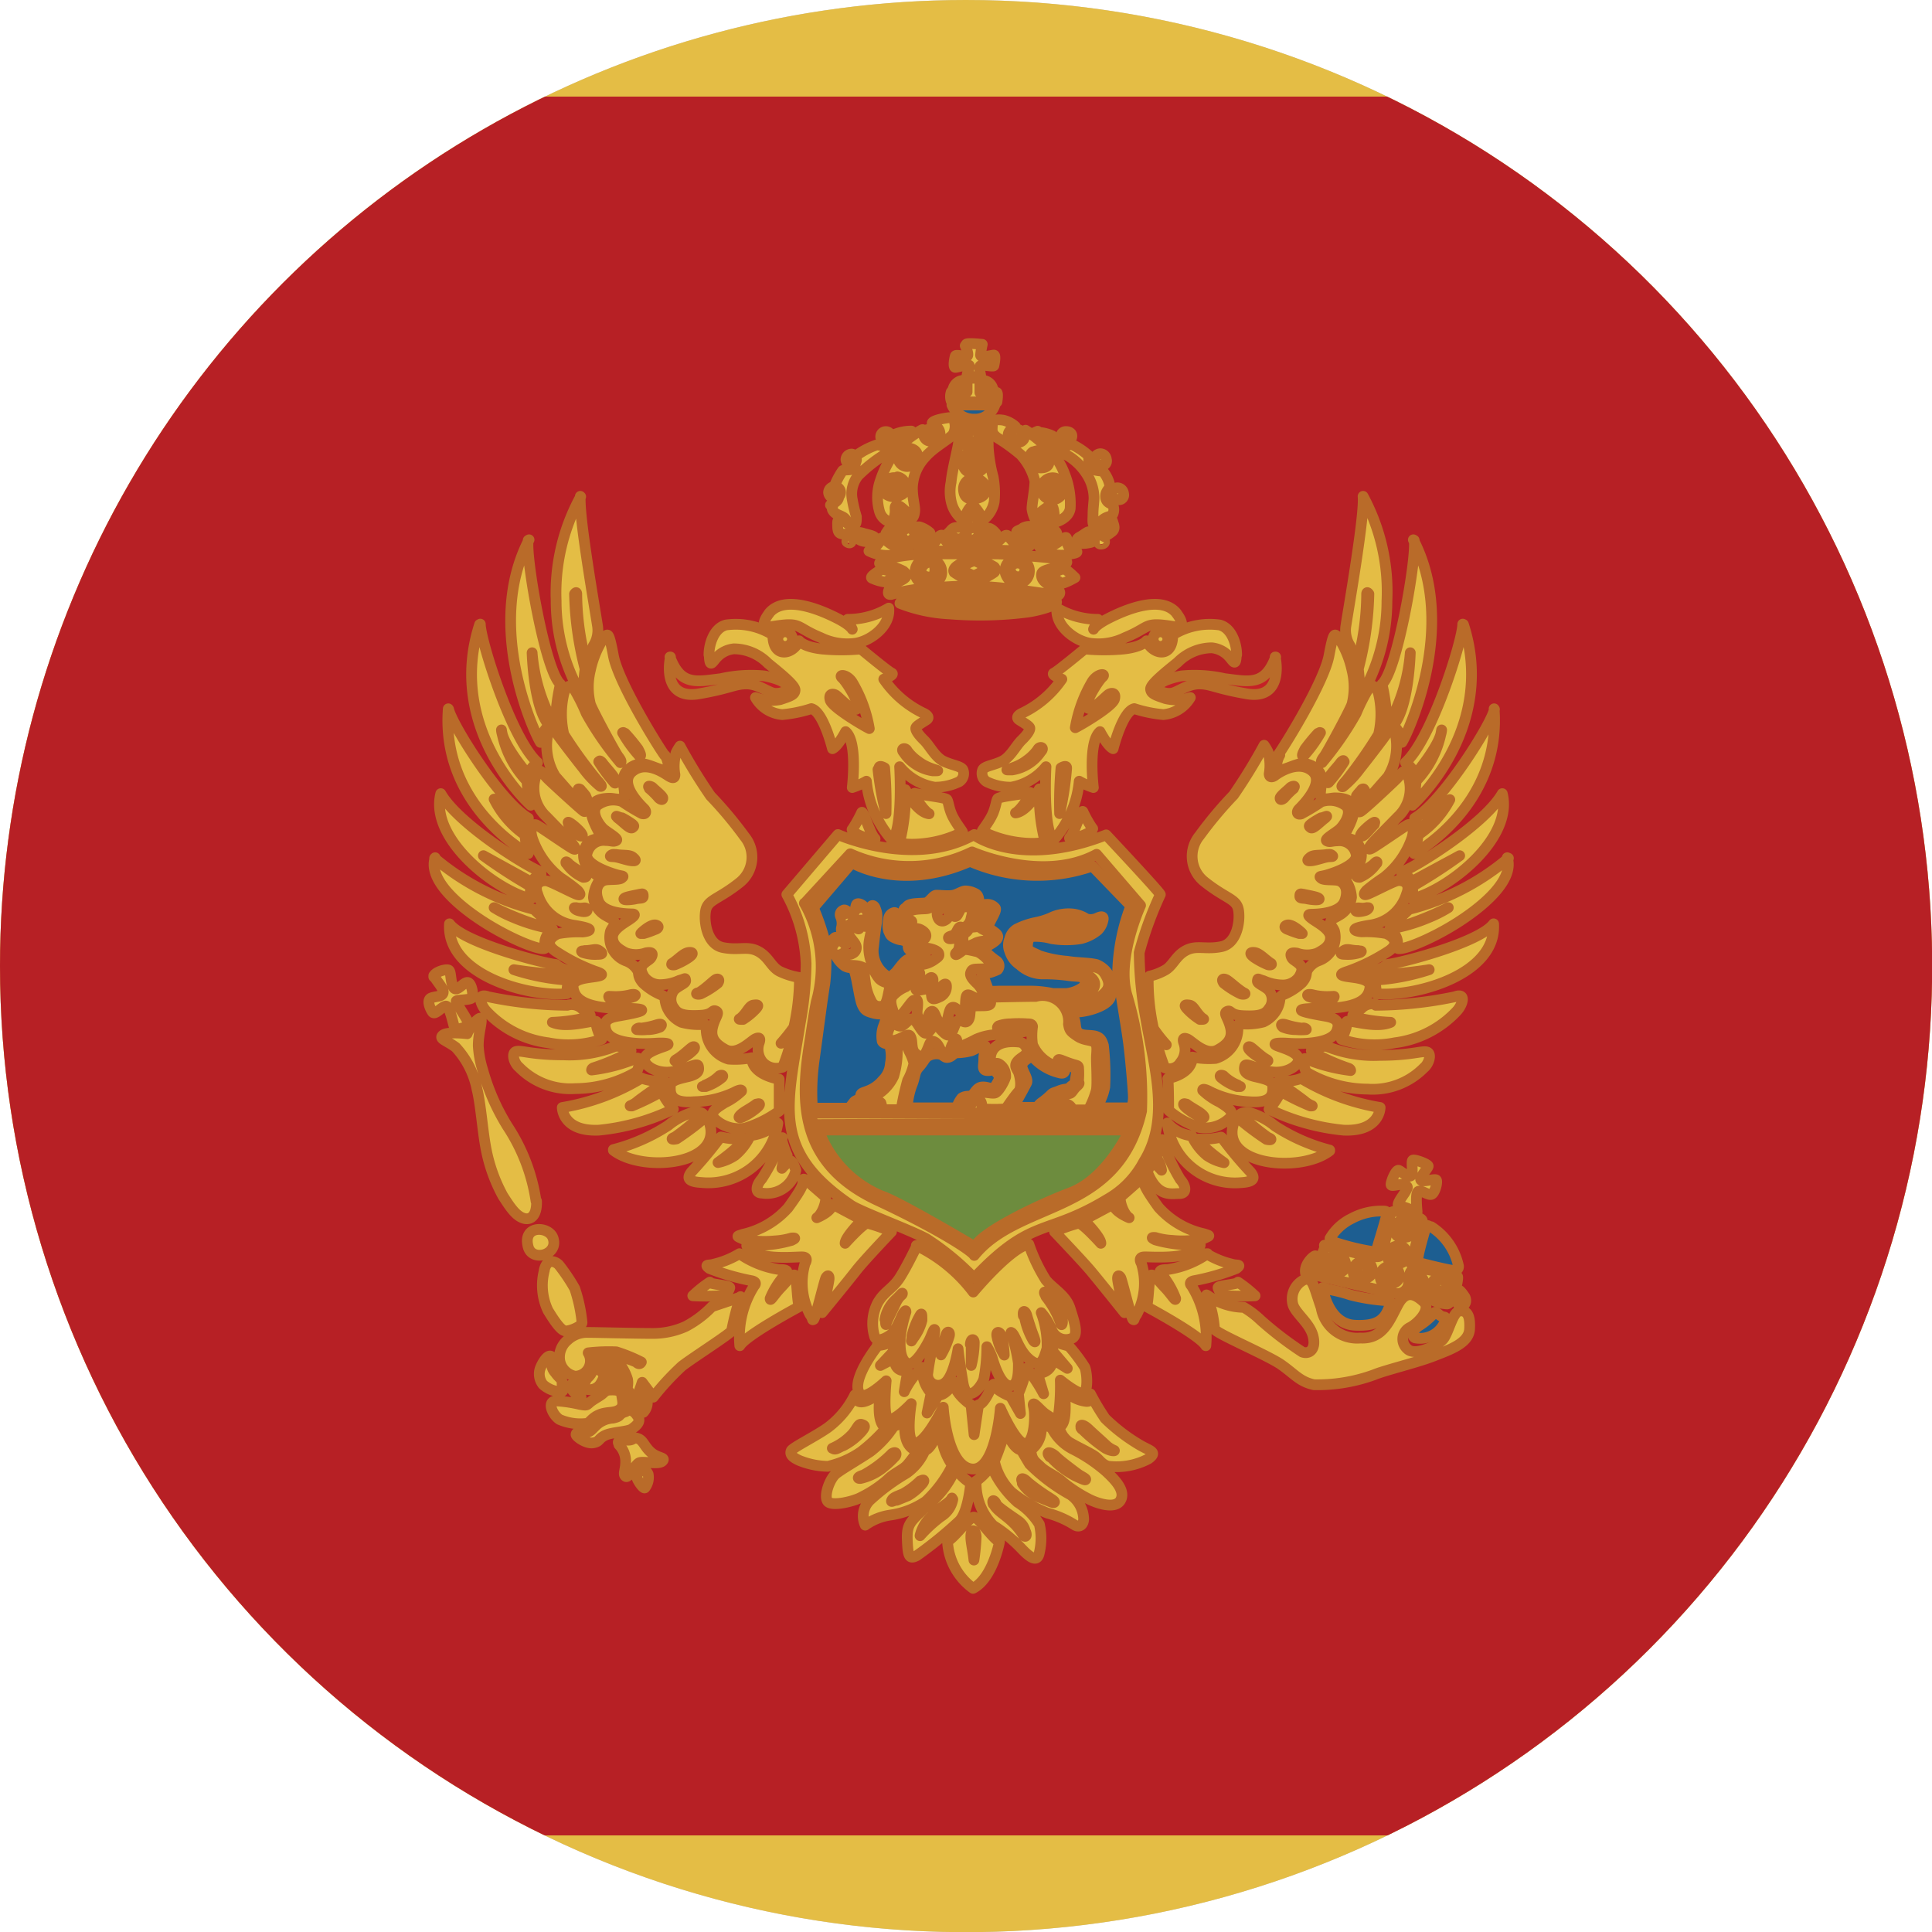 <svg id="Page_1" data-name="Page 1" xmlns="http://www.w3.org/2000/svg" xmlns:xlink="http://www.w3.org/1999/xlink" viewBox="0 0 113.39 113.39"><defs><clipPath id="clip-path"><path d="M56.69,0A56.7,56.7,0,1,1,0,56.69,56.7,56.7,0,0,1,56.69,0Z" style="fill:#ccc;clip-rule:evenodd"/></clipPath></defs><title>ME_Montenegro</title><g id="Layer_1" data-name="Layer 1"><path d="M56.69,0A56.7,56.7,0,1,1,0,56.69,56.7,56.7,0,0,1,56.69,0Z" style="fill:#ccc;fill-rule:evenodd"/><g style="clip-path:url(#clip-path)"><polygon points="-28.53 0 141.91 0 141.91 113.39 -28.53 113.39 -28.53 0 -28.53 0" style="fill:#e4bd45"/><polygon points="-22.86 5.67 136.3 5.67 136.3 107.72 -22.86 107.72 -22.86 5.67 -22.86 5.67" style="fill:#b72025"/><path d="M48.05,66.32H66.3S65,69.18,62.83,70s-5.34,2.42-5.6,3.18c0,0-4.5-2.68-5.52-3a6.64,6.64,0,0,1-3.66-3.84Z" style="fill:#6d8c3e;stroke:#b96b29;stroke-linecap:round;stroke-linejoin:round;stroke-width:0.631px;fill-rule:evenodd"/><path d="M84.16,77.07a4,4,0,0,1-.89.75c-.34.22-.45.6-.22.7a1.57,1.57,0,0,0,1.8-1.08c0-.21-.11-.1-.29-.21s-.31-.31-.4-.16ZM55.87,23.77h2.52a1.22,1.22,0,0,1-1.2.83,1.4,1.4,0,0,1-1.32-.83Zm2.42-.92c-.13,0-.63,0-.63,0v-.53a.65.65,0,0,1,.62.56Zm-2.36,0c.13,0,.63,0,.63,0v-.53a.66.66,0,0,0-.63.56ZM60.53,62c-.25.15-.54.3-.55.56s.39.75.27,1-.6,1.1-.64,1.17-.13.26-.13.26H60.9s0-.13.3-.33a4.49,4.49,0,0,0,.46-.39c.16-.16.16-.11.5-.25s.57-.08.64-.2.31-.17.31-.38.14-.55,0-.7-.5-.35-.56-.16,0,.5-.38.38a3,3,0,0,1-1.61-1ZM53.25,65a4.42,4.42,0,0,1,.26-1.29c.22-.52.14-.78.42-1.08s.39-.61.58-.67a1,1,0,0,1,.73-.07c.21.12.24.21.44.16s.29-.25.48-.26a3.67,3.67,0,0,0,.85-.12c.28-.11.71-.41.81-.29s-.09.41-.08.76-.13.66.17.69.41-.12.49,0,.3.34.26.46-.3.64-.44.61-.5-.18-.74-.06-.34.45-.51.48-.33,0-.52.12a1.63,1.63,0,0,0-.3.58H53.24V65ZM47.87,53.12,50,50.63s2.82,1.74,6.93-.08a9.83,9.83,0,0,0,7.18.28l2.26,2.34a11.68,11.68,0,0,0-.77,3.75c.13,1.28.52,3.34.65,4.41s.27,2.76.27,3.08a2.11,2.11,0,0,1-.1.61l-2.09,0a3.22,3.22,0,0,0,.51-1.23,15.31,15.31,0,0,0-.08-2.43c-.09-.3-.18-.47-.48-.55s-.79,0-1-.21-.12-.52-.23-.78a2,2,0,0,1-.12-.41,4,4,0,0,0,1.19-.18c.64-.2,1-.47,1.06-.74a3.93,3.93,0,0,0,0-1,1.41,1.41,0,0,0-.83-.88c-.46-.11-1.19-.1-1.7-.19A6.88,6.88,0,0,1,61,56.09c-.39-.2-.7-.26-.7-.53s.05-.55.34-.6a3.6,3.6,0,0,1,1.09.13,5.34,5.34,0,0,0,1.7,0,2.46,2.46,0,0,0,1-.5,1.16,1.16,0,0,0,.32-.67c0-.13-.1-.15-.33-.05a.88.88,0,0,1-.66.06,1.84,1.84,0,0,0-.83-.29,2.42,2.42,0,0,0-1.13.17,4.17,4.17,0,0,1-1,.33,4.41,4.41,0,0,0-1.13.39.92.92,0,0,0-.41.58.9.9,0,0,0,0,.71,1.47,1.47,0,0,0,.6.81,2,2,0,0,0,1.28.53,10.41,10.41,0,0,1,1.53.09c.61.09.77,0,.93.2s.13.32,0,.46a2,2,0,0,1-1,.4c-.35,0-.81,0-.81,0a6.59,6.59,0,0,0-1.19-.14c-.55,0-1.9,0-2,0a5.37,5.37,0,0,1-.58,0,6.05,6.05,0,0,0-.39-1,2.77,2.77,0,0,0,.92-.26.35.35,0,0,0-.09-.53c-.18-.13-.77-.56-.65-.73s.75-.39.75-.67-.63-.41-.53-.7.52-.88.37-1a.6.6,0,0,0-.51-.2c-.26,0-.42.13-.43-.05s0-.48-.21-.58a1.3,1.3,0,0,0-.58-.16c-.2,0-.45.19-.71.25s-.79,0-1,0-.39.41-.64.45-.91,0-1.07.19-.19.09-.21.28a2.14,2.14,0,0,0,0,.5c0,.1,0,.22,0,.23s-.35-.65-.56-.63a.42.42,0,0,0-.33.41,1.4,1.4,0,0,0,0,.66c.11.23.09.31.46.46s.43,0,.6.18,0,.38.2.5.87.15.91.29-.79.11-1.06.26-.55.62-.71.77-.29.29-.46.22a1.75,1.75,0,0,1-.82-1.78c.12-1.16.18-1.32.2-1.63a1.22,1.22,0,0,0-.1-.59c-.05-.16-.18-.2-.22-.13s-.1.21-.17.26-.15-.09-.28-.23-.32-.21-.41-.15-.08.49-.16.51-.1.05-.25,0-.27-.23-.4-.14a.27.27,0,0,0-.15.35,1,1,0,0,1,.07.62.52.52,0,0,0,.14.52c.1.14.3.35.21.44s-.19-.08-.47-.25-.27-.08-.37,0,0,.43,0,.59a1.77,1.77,0,0,0,.67,1c.33.17.41,0,.55.26s.32,1.67.47,2,.25.39.66.5.61,0,.7.1,0,.4-.12.7a1.73,1.73,0,0,0-.06.85c.08.17.34.13.43.23a2.22,2.22,0,0,1,.05,1.07,1.52,1.52,0,0,1-.46,1A2.08,2.08,0,0,1,51,64c-.39.16-.47.12-.5.35s-.25.18-.37.32l-.29.37H47.68a13.75,13.75,0,0,1,.12-2.94c.24-1.74.47-3.54.61-4.38a11,11,0,0,0,0-2.48,13.76,13.76,0,0,0-.66-1.93.19.19,0,0,1,.09-.21ZM83.69,72c-.21.71-.4,1.42-.44,1.66s-.14.39.09.46,1.68.42,1.88.43.39,0,.38-.24A3.63,3.63,0,0,0,84,72c-.11,0-.28-.17-.32,0Zm-5.48.87a14,14,0,0,0,2.39.59c.21,0,.23-.25.33-.57s.47-1.56.47-1.67-.06-.14-.17-.14a3.65,3.65,0,0,0-1.89.43,3,3,0,0,0-1.28,1.17c0,.07,0,.15.15.19Zm-.6,2.75c.1.32.44,2.09,1.92,2.16s1.8-.45,2.06-1.23c0,0,.09-.18-.13-.21a11.4,11.4,0,0,1-2.2-.34c-.65-.22-1.15-.29-1.35-.35s-.33-.16-.3,0Z" style="fill:#1d5e91;stroke:#b96b29;stroke-linecap:round;stroke-linejoin:round;stroke-width:0.631px;fill-rule:evenodd"/><path d="M74.84,38.56c.17.79.18,2.48-1.67,2.16s-2.09-.58-2.79-.58-1.28.51-1.65.55-.82-.14-.78-.38.63-.5,1.38-.64a8,8,0,0,1,2.54.16c1.47.18,2.36.43,3-1.27Zm-35.49,0c-.17.79-.18,2.48,1.67,2.16s2.09-.58,2.79-.58,1.29.51,1.65.55.82-.14.78-.38-.63-.5-1.38-.64a8,8,0,0,0-2.54.16c-1.47.18-2.36.43-3-1.27Z" style="fill:#c52126;stroke:#b96b29;stroke-linecap:round;stroke-linejoin:round;stroke-width:0.631px;fill-rule:evenodd"/><path d="M47.31,69.24c.35.34,1,.88,1.12,1s-.13,1-.49,1.23c0,0,.84-.33.93-.79l1.73.92s-1,1-1,1.37c0,0,1.06-1.18,1.31-1.18a8.82,8.82,0,0,1,1.41.5S50.69,74,50.25,74.57s-2,2.47-2,2.47.41-1.79.41-2-.09-.2-.18-.06-.62,2.41-.73,2.46,0,0-.21-.29a4,4,0,0,1-.29-3s.24-.36-.14-.38S44.58,74,44,73.29c0,0-.19-.11-.17-.2s.07,0,.53,0a7.48,7.48,0,0,0,2.09-.29c.32-.15.18-.15,0-.14a4.3,4.3,0,0,1-1,.17,5.82,5.82,0,0,1-1.84-.11c-.4-.18-.4-.15,0-.28a5,5,0,0,0,2.64-1.55c.79-1.08.86-1.33.87-1.48s0-.26.11-.18Zm12.26-44c-.1.07-.15.08-.16.21s.06.29.21.28.33-.14.34-.27-.11-.32-.39-.22Zm-5.21,0c-.09.06-.11.15-.1.32s.2.23.36.19a.3.3,0,0,0,.2-.33.34.34,0,0,0-.46-.18Zm3.88-.32c0,.31-.09.49.29.77a10.73,10.73,0,0,1,1.38,1,3.6,3.6,0,0,1,.83,1.54c0,.5-.19,1.39-.17,1.65a2.08,2.08,0,0,0,.16.54,3.44,3.44,0,0,1,.9-.75c.3-.09.25,1,.25,1s.84-.2.93-.83a4.73,4.73,0,0,0-.32-2,4,4,0,0,0-1.06-1.59,7.91,7.91,0,0,0-1.24-1,1.19,1.19,0,0,1-.11.53.46.46,0,0,1-.71.06c-.55-.43.22-.81.22-.81a1.61,1.61,0,0,0-.71-.37c-.38-.06-.63,0-.64.22Zm2.55,1.73a.22.22,0,0,0,.09.36c.19.07.38.07.41-.06a.33.33,0,0,0-.5-.3Zm-.17-.13a.39.39,0,0,0-.17.43.62.62,0,0,0,.64.51c.35,0,.49-.17.48-.39a.66.66,0,0,0-.25-.53.72.72,0,0,0-.7,0Zm1,1.78a.42.42,0,0,1,.41.25.26.26,0,0,1-.22.36c-.17,0-.38-.11-.39-.24s0-.33.2-.37Zm.14-.26c.26,0,.36.09.46.3a.8.8,0,0,1,0,.79.64.64,0,0,1-1.1-.4.67.67,0,0,1,.67-.69Zm-5.56-3.21a3.28,3.28,0,0,1,0,1.47c-.12.6-.34,1.48-.38,2a2.62,2.62,0,0,0,.05,1.3,1.8,1.8,0,0,0,.58.86.83.83,0,0,0,.29-.37c.13-.27.31-.45.38-.42a2.51,2.51,0,0,1,.38.49,1.17,1.17,0,0,0,.28.29,1.77,1.77,0,0,0,.57-1A5.21,5.21,0,0,0,58.29,28,8.59,8.59,0,0,1,58,26.25c0-.44-.06-1.57-.06-1.57s-.57.58-1.77.1Zm.45-4.54c.1.22.2.52.13.6s-.67-.11-.71,0-.15.67,0,.67.8-.23.82-.1-.17.55-.13.62.75,0,.79,0-.14-.55,0-.62.76.08.78,0,.13-.62,0-.62-.77.19-.78,0a4.9,4.9,0,0,1,.1-.63s-.93-.1-.94,0ZM55.83,23a.84.84,0,0,0,0,.54c0,.06,2.68.05,2.68.05s.08-.47,0-.55a4.31,4.31,0,0,0-1,0v-.8a1.72,1.72,0,0,0-.75,0V23s-.9,0-.92,0Zm1.29,2.11a.62.62,0,0,1,.59.59.63.63,0,0,1-.61.62c-.26,0-.63-.28-.61-.58a.58.58,0,0,1,.63-.63Zm0,.22a.29.29,0,0,0-.27.3.23.23,0,0,0,.27.24c.21,0,.24-.1.26-.26s0-.28-.26-.28Zm0,1.22c-.2,0-.63.07-.6.63a.57.57,0,0,0,.63.58c.17,0,.62-.14.64-.54a.59.59,0,0,0-.67-.67Zm0,.25a.27.27,0,0,0-.27.32c0,.25.09.29.28.27s.29-.06.29-.23,0-.36-.3-.36Zm0,1.28a.61.61,0,0,0-.57.59c0,.32.11.65.59.61s.73-.26.73-.58a.72.72,0,0,0-.75-.62Zm.06.25c.19,0,.3.12.3.3s0,.26-.25.29a.29.29,0,0,1-.35-.26.31.31,0,0,1,.3-.33Zm-1.24-3.78a1,1,0,0,1,0,.93c-.2.28-1.14.76-1.65,1.36a2.75,2.75,0,0,0-.74,1.79c0,.68.17,1.08.13,1.41s-.16.37-.16.37-.61-.74-.84-.74-.11.18-.15.46a4,4,0,0,1-.12.54.91.91,0,0,1-.8-.69,3,3,0,0,1,.06-1.78,6,6,0,0,1,.91-1.75,5.32,5.32,0,0,1,1.26-1.07c.42-.25.3-.19.33,0,.1.85,1,.47,1,.11s-.25-.48-.41-.58c-.32-.22,1-.45,1.19-.4Zm-2.85,2c-.13.13-.17.15-.11.31a.3.3,0,0,0,.48.07.24.24,0,0,0,0-.38.29.29,0,0,0-.33,0Zm.2-.25c.2,0,.62.13.55.57s-.24.47-.59.51a.54.54,0,1,1,0-1.08Zm-.72,1.9c.24.11.34.29.26.45s-.24.19-.43.18-.25-.19-.18-.36.1-.31.35-.27Zm.1-.21a.61.61,0,0,1,.48.47c0,.25,0,.5-.3.6A.79.79,0,0,1,52,29a.63.63,0,0,1,0-.74.61.61,0,0,1,.61-.21Zm8.23-2.68a7,7,0,0,1,1.09,1.09c.11.17.33.13.77.4A3.42,3.42,0,0,1,63.88,28a2.65,2.65,0,0,1,.33,1.23c0,.16-.06.62-.06.92s-.05.63.08.69.38-.29.61-.42.39-.11.47-.24a.65.65,0,0,0,0-.54c-.09-.1-.4-.11-.42-.48s.27-.46.24-.69a1.87,1.87,0,0,0-.39-.8c-.09-.06-.54,0-.72-.24a1.34,1.34,0,0,1-.12-.68,4.16,4.16,0,0,0-1-.67c-.12,0-.53.21-.72.07s-.27-.4-.42-.57a2.27,2.27,0,0,0-1-.21Zm-12,4.24c0,.17-.13.26,0,.44s.25.19.55.34.25.44.54.49.27-.22.27-.5A8.11,8.11,0,0,1,50,29.19a1.72,1.72,0,0,1,.36-1.27,8.8,8.8,0,0,1,1.79-1.38,8.58,8.58,0,0,0,.61-.66c.22-.22.67-.49.73-.58a2.61,2.61,0,0,0-1.15.27c-.09.15-.11.49-.33.57s-.49-.08-.63,0a4.4,4.4,0,0,0-1.14.61c0,.14,0,.57-.15.73s-.57.06-.64.15a4.39,4.39,0,0,0-.47.88c0,.12.25.34.25.57s-.07.35-.49.56Zm16.68-.92a.37.37,0,0,1,.36.34.28.28,0,0,1-.29.36c-.2,0-.41-.2-.41-.36a.36.36,0,0,1,.34-.34Zm-1-2a.36.36,0,0,1,.35.33.27.27,0,0,1-.28.36c-.2,0-.41-.2-.41-.36a.36.36,0,0,1,.34-.33Zm-2-1.3c.18,0,.33.1.33.26a.32.32,0,0,1-.32.31.31.31,0,0,1-.32-.3.28.28,0,0,1,.31-.27Zm-10.59,0a.3.3,0,1,1,0,.6.3.3,0,1,1,0-.6Zm-2,1.32a.33.33,0,0,1,0,.65.36.36,0,0,1-.34-.33.34.34,0,0,1,.33-.32Zm-1,1.91a.34.34,0,0,1,0,.68.37.37,0,0,1-.36-.34.36.36,0,0,1,.35-.34Zm.17,2.22c0,.46.07.56.4.57s.48,0,.52-.17-.11-.28-.33-.45-.28-.26-.42-.24-.18.05-.17.29Zm.61.87c-.06.1-.12.13,0,.19s.18,0,.2-.09-.07-.16-.23-.1Zm.51-.16c.08.22.41.33.72.29s.38-.09.35-.21-.41-.19-.62-.25-.46-.17-.45.17Zm3.4,3.66a15.59,15.59,0,0,0,3.87.54,17.32,17.32,0,0,0,3.62-.52s.84,0,.84.17-.89.46-1.67.58a21.94,21.94,0,0,1-4.61.11,9.11,9.11,0,0,1-2.91-.62c0-.13.49-.25.86-.26Zm.43-.12a27.42,27.42,0,0,1,6.59,0,14.39,14.39,0,0,1-6.59,0ZM52.63,30a1.49,1.49,0,0,0-.05.63.56.56,0,0,0,.53.41.27.27,0,0,0,.24-.37,2.77,2.77,0,0,0-.72-.67ZM53.7,31.3c.13.17,0,.24.3.24s.64-.21.57-.28a1.7,1.7,0,0,0-.61-.34c-.16,0-.31,0-.34.1s0,.16.08.28ZM52,31.3c.11-.14.12-.27.33-.28a.53.53,0,0,1,.54.25c.09.2.13.37-.1.4a.87.87,0,0,1-.58-.17c-.17-.1-.21-.15-.19-.2Zm1.13,0c.06.13.05.16.19.16s.13-.06.1-.19-.09-.12-.17-.12-.15,0-.12.15Zm3.91-.14c-.09,0-.12,0-.12.11s0,.17.12.15.19-.07.17-.16-.06-.12-.17-.1Zm0-1.22c-.14.37-.24.35-.28.62s.08.45.29.42.4-.08.34-.4a1.69,1.69,0,0,0-.35-.64Zm-1.4,1.36c.25-.21.21-.35.62-.35s.47.24.43.4a.52.52,0,0,1-.51.28,1.31,1.31,0,0,1-.54-.33Zm1.81,0c0,.17-.1.29.28.3a1.18,1.18,0,0,0,.72-.29S58.21,31,58,31s-.41,0-.46.35Zm3.4-.43c.19.07.38.12.53,0a2.5,2.5,0,0,0,.2-.91,2.06,2.06,0,0,0-.58.43c-.16.21-.33.38-.15.51Zm-.13.38c0,.08,0,.16.06.15s.14,0,.12-.09-.08-.14-.18-.06Zm.6-.06c-.18.17-.31.22-.11.36s.31.06.53,0,.31-.06.29-.18a.26.26,0,0,0-.26-.26.49.49,0,0,0-.45.12ZM60.05,31c-.3.17-.47.15-.34.32a.52.52,0,0,0,.6.12c.17-.09.33-.37.29-.46s-.26-.14-.55,0Zm4.84-.3c.27-.15.35-.31.41-.1s.19.44-.06.62-.37.3-.6.17-.25-.12-.2-.25.29-.31.45-.44Zm-.35,1c-.08.14-.08.18,0,.22s.33,0,.28-.16-.26-.14-.3-.06Zm-1.23-.15c.46-.24.55-.46.76-.27s.27.48-.08.56-.62.07-.72,0a.15.15,0,0,1,0-.25Zm-2.38.3a.72.72,0,0,0,.53.6,2.79,2.79,0,0,0,1.13.12c.26-.07.73-.11.59-.22s-.38-.06-.5-.35,0-.54-.21-.43-.63.5-.92.49-.33,0-.4-.1-.23-.23-.22-.11Zm-3.67-.16c0,.22-.16.27.23.43a8,8,0,0,0,2.62.14c.19-.14.59-.37.56-.52s-.07-.19-.22-.05-.23.33-.57.31-.42-.22-.59-.4-.17-.24-.36-.13-.42.45-.66.47a1.52,1.52,0,0,1-.61,0c-.15-.07-.14-.17-.21-.24s-.2-.16-.19,0Zm-3.61.14c.29.24.4.48,1,.49a7.78,7.78,0,0,0,1.89-.09c.18-.11.51-.36.41-.49s-.18.26-.59.26-.78-.1-.87-.3-.15-.36-.32-.26-.16.29-.38.43a.89.89,0,0,1-.84,0c-.15-.15-.38-.23-.3,0ZM51,32.34a1.48,1.48,0,0,0,.72-.73c.07-.22.58.53,1,.45s.48-.27.56-.24.12.23-.06.41a1.65,1.65,0,0,1-.94.36A2.42,2.42,0,0,1,51,32.34Zm10.65,1.41a6.52,6.52,0,0,0,.63.48c.15.05.81-.33.81-.33s-.48-.48-.62-.49-.28,0-.82.34Zm-9.87-.35c.34.1.92.18.85.28a2.38,2.38,0,0,1-.66.48,2.56,2.56,0,0,1-.8-.23c-.12-.07.24-.32.61-.53Zm.52,1.49a10.78,10.78,0,0,1,2.54-.39,19.55,19.55,0,0,1,3.89,0c1.21.13,2.93.37,3.18.45s.37-.17.23-.29c-.31-.25-1.11-.45-1-1,.06-.27,1-.32,1.3-.5s.19-.25-.18-.33-2.87-.31-3.82-.32-2.93,0-3.84,0a11,11,0,0,0-2.73.34c-.18.14-.37.22-.15.26a4.16,4.16,0,0,1,1.3.41c.24.2.2.34,0,.47s-.65.29-.79.52-.13.44.08.36ZM53.94,33a.83.83,0,0,0-.23.65.69.69,0,0,0,.84.63c.64-.11.74-.48.72-.75A.79.79,0,0,0,53.94,33Zm.54,0c-.49.15-.57.7-.15.83s.49-.05.53-.27,0-.58-.38-.56Zm2.7.78a3,3,0,0,0,.71-.41c.08-.08-.59-.46-.72-.46a2.79,2.79,0,0,0-.79.4c-.08.06.6.46.8.47Zm0-1.1a4.5,4.5,0,0,0-1.06.57c-.16.15-.17.25-.12.34a4.66,4.66,0,0,0,1.14.57,4.09,4.09,0,0,0,1.21-.57.22.22,0,0,0,0-.32,12.69,12.69,0,0,0-1.17-.59Zm1.81.85c0,.21.27.72.67.72a.72.72,0,0,0,.75-.67.68.68,0,0,0-.68-.76c-.42,0-.75.23-.74.71Zm.79-.49c.19.06.39.1.37.39s-.15.42-.41.42a.46.46,0,0,1-.45-.42c0-.21.19-.4.49-.39Zm2.74,25.66c.21.13.06.25.31.3a2.72,2.72,0,0,0,1.62-.41c.47-.35.77-.62.54-1.16s-.49-.68-1.21-.75a12.47,12.47,0,0,1-2.62-.31c-.5-.22-1.25-.3-1.13-.93s.47-.74.7-.78a1.12,1.12,0,0,1,.75,0,2.5,2.5,0,0,0,1.39.21,2.12,2.12,0,0,0,1.55-.62c.15-.26-.23.08-.6-.06a2.21,2.21,0,0,0-1.37-.28,2.56,2.56,0,0,0-1,.34c-.27.13-.7.12-1.08.28a1.3,1.3,0,0,0-.87,1.08c0,.55.75,1.18,1.44,1.23a14.22,14.22,0,0,1,2.68.27c.38.19.76.46.59.84s-.87.6-1.16.63-.59.07-.52.16Zm-.57-4.38c.15,0,0-.11.43-.1s.33.06.66.06.64,0,.56,0a.66.66,0,0,1-.49.14c-.27,0-.32,0-.61,0s-.38,0-.5,0-.23,0,0-.13Zm-5.15.29c-.15.2-.27.14-.27.33a1.26,1.26,0,0,0,0,.38c0,.21,0,.26.14.25a2.48,2.48,0,0,0,.63-.24c.3-.12.62-.08.82-.2s-.11-.44-.36-.55-.22-.22-.53-.18-.28,0-.47.21Zm.56-1.08c-.06.09-.31.34-.22.49s.43,0,.66-.13.43-.13.29-.3a.61.61,0,0,0-.73-.06Zm-1-.83c-.15.1-.28,0-.22.23s0,.28.21.26.13-.07.44-.13.45-.12.32-.25a.64.64,0,0,0-.75-.11Zm-5.14,1c0,.07-.1.19-.1.28s.12.12.17.1a.28.28,0,0,0,.05-.25c0-.1-.16-.27-.12-.13Zm-.81-.21a.63.63,0,0,1,0,.27c0,.08,0,.11.11.12s.17,0,.14-.16a.49.49,0,0,0-.18-.26s-.09-.06-.08,0Zm-.84.4c.06.12,0,.2.06.29a.15.15,0,0,0,.23,0,.2.2,0,0,0,0-.24.86.86,0,0,0-.29-.22c-.06,0-.07.07,0,.17Zm-.47,1.62c0,.2-.08.33.1.32s.26,0,.26-.12-.35-.45-.36-.2Zm3.42-1.38a.8.8,0,0,0,.43.51c.26.11.69,0,.81.1s.28.19.2.31a.66.66,0,0,1-.64.22,1.31,1.31,0,0,1-.92-.6c-.09-.26-.09-.26,0-.42s.17-.27.17-.12Zm-.29,3.78c-.06.18-.16,1-.35,1.09a.52.52,0,0,1-.72-.2,3.15,3.15,0,0,1-.38-1.22c-.13-.7.11-.72-.26-.85s-.7,0-.86-.18-.27-.33-.25-.42a.19.19,0,0,1,.21-.17c.15,0,.21.12.41,0a.37.37,0,0,0,.2-.48c-.07-.19-.37-.45-.41-.65s-.11-.24,0-.37.13-.16.22-.16.33.32.39.19,0-.13,0-.27,0-.22.1-.22.15.11.19.23,0,.17.12.13,0-.16.16-.17.26-.07.26.06a6.32,6.32,0,0,0-.25,1,2.61,2.61,0,0,0,.15,1.27,2.12,2.12,0,0,0,.45.93c.28.27.61.2.6.38Zm.94,0a2.2,2.2,0,0,0-.78.54c-.15.22-.12.44,0,.81s.08.51.32.45.8-1,.92-1,.23-.15.23.21-.11.56.06.85.14.52.31.43.22-.73.42-.83.24.34.42.56.32.43.42.3.18-.93.33-1.06.26,0,.49.18.3.19.33,0,0-.85.11-.94.32.12.57.18.43.09.43-.09a1.36,1.36,0,0,0-.39-.76c-.21-.2-.46-.45-.39-.65s.14-.21.44-.22.78,0,.8-.16-.57-.79-.89-.86-.67-.17-.79-.09-.42.34-.45.25.16-.12.21-.4.07-.61,0-.61-.57.17-.62.06.24-.12.36-.22.18-.36.29-.42.16.11.3,0a.71.71,0,0,0,.37-.52c.09-.34.13-.53,0-.61s-.46-.1-.56,0-.19.36-.27.45-.23.07-.21-.11.15-.28.08-.44-.07-.29-.42-.28a1.07,1.07,0,0,0-.87.23c-.23.23-.34.19-.69.21s-.71.07-.75.25-.07.32.06.38.19.09.14.17-.18.21-.06.29.37,0,.61.13.33.28.28.42-.2.2-.39.3-.35.1-.25.23.25.12.59.12.76.16.81.31,0,.2-.22.35a1.63,1.63,0,0,1-.83.32c-.58.11-.8.17-1,.46s-.42.52-.33.59.28.06.58-.17.71-.57.69-.36-.39.51,0,.55.62-.46.75-.28-.23.61.08.69.64-.53.73-.29a.64.64,0,0,1-.33.67c-.21.1-.47.23-.52.06s0-.49-.23-.5-.71.18-.71,0,0-.22-.09-.26-.13-.11-.45,0Zm2-4.54c-.09.1-.22.13-.15.4s.26.35.44.24a.44.44,0,0,0,.24-.48.37.37,0,0,0-.53-.16ZM57,64.61a.15.15,0,0,1,0,.19c0,.08-.17.24-.24.24s-.34.08-.33,0,.32-.44.56-.42Zm.34.21s.12.17.08.22-.37.07-.38,0,.21-.31.3-.24Zm.89-2.31c.23,0,.17-.16.38-.08a.82.82,0,0,1,.41.78c-.08.28-.43.89-.63.94s-.62-.1-.82,0-.38.25-.33.35.26,0,.34.18,0,.36.1.4a8.64,8.64,0,0,0,1.35,0s.49-.73.74-1,.07-1,0-1.16-.27-.35-.08-.6.47-.32.57-.53-.13-.6-.44-.63c-2.07-.22-1.72,1.36-1.57,1.37ZM62.37,65c-.07,0-.22.14-.19.17a1.72,1.72,0,0,0,.55,0,.26.26,0,0,0-.11-.16.26.26,0,0,0-.25,0Zm-.81-.08c.06.1.16.21.14.25a2.25,2.25,0,0,1-.64,0c-.05,0,.39-.46.5-.27Zm-9.34-4.65c-.09.25-.2.46-.09.65s.31.21.75,0,.5-.24.59,0,0,.69.26.91.4.37.63-.09.21-.75.51-.58.29.67.61.66.28-.29.41-.52.23-.4.26-.27-.18.44,0,.47A8,8,0,0,0,57.28,61a3.36,3.36,0,0,1,1.2-.28,10.89,10.89,0,0,0,1.76-.2c.38-.1,0-.31-.15-.31s-1.36.1-1.48.12-.06-.08,0-.12a2.09,2.09,0,0,1,.69-.12,6.91,6.91,0,0,1,1,0c.13,0,.28,0,.3.16a3.71,3.71,0,0,0,0,1.06,2.31,2.31,0,0,0,1.05,1.13c.41.15.43.17.46.06s-.05-.24,0-.3.28.07.69.21.46.1.5.23a4.9,4.9,0,0,1,0,.76c0,.18.12.15-.1.35s-.25.34-.37.41-.52,0-.77.14-.44.22-.38.43.12.45.12.45H62a.67.67,0,0,1,.15-.23.43.43,0,0,1,.36-.17c.15,0,.36.15.37.25s0,.11,0,.11h1a5.38,5.38,0,0,0,.47-1.17c.06-.41,0-1.46,0-1.85s.1-.8-.12-.95-.6-.09-1-.36-.46-.34-.52-.7a1.53,1.53,0,0,0-1.92-1.63c-.68,0-2.81.05-2.81.05s.33.36.05.46-1-.05-1.06.18,0,.61-.2.77-.42-.21-.6,0-.28.92-.58.8-.65-.73-.75-.63-.29.54-.52.53-.53-.81-.77-.84-.5.48-.76.42-.16-.11-.26-.13a.28.28,0,0,0-.27.13Zm-1.44,4.1c-.1.11-.2.19-.15.28a1.29,1.29,0,0,0,.21.23,1.69,1.69,0,0,1,.46-.25.42.42,0,0,1,.4.1,2.33,2.33,0,0,1,.09.4h1.1a16.09,16.09,0,0,1,.38-1.72,3.6,3.6,0,0,0,.37-1,3.12,3.12,0,0,0-.27-.69c-.13-.26-.15-.53-.31-.53s-.37.06-.4.53a4.9,4.9,0,0,1-.21,1.44,2.54,2.54,0,0,1-.84,1c-.29.14-.63,0-.83.19Zm.14.76h.64s0-.31-.18-.31-.46.31-.46.31Zm-.86,0h.63s-.1-.25-.22-.25-.41.25-.41.25ZM47.88,66l18.48-.08a1.05,1.05,0,0,0,.23-.59h-19s0,.49.25.66Zm9.28-17s2.67,2,7.76,0c0,0,3.13,3.33,3.18,3.5a20.76,20.76,0,0,0-1.24,3.41,21.77,21.77,0,0,0,.38,3.83c.45,2.72,1.49,5.87-.11,8.44A5.46,5.46,0,0,1,65,70.38c-3.64,2.21-4.39,1-7.83,4.63a15.61,15.61,0,0,0-2.82-2.32c-1.15-.6-4-1.63-4.47-2-4.62-3.16-3.69-5.74-2.91-10.67a20.43,20.43,0,0,0,.34-3.45,9.15,9.15,0,0,0-1.13-4.07l3-3.52s4.46,2,8,0Zm-9.92,4,2.66-2.89A8.45,8.45,0,0,0,57.05,50s4.15,1.84,7.31.14l2.58,3s-1.46,3.19-.78,5.32A20.87,20.87,0,0,1,67,65.2c-1.4,6.15-7.16,5.2-9.82,8.48C57,73.36,54.82,72,51.5,70.45c-4.6-2.15-4.53-5.78-4-9.15.14-.86.25-1.71.41-2.51a7.54,7.54,0,0,0-.7-5.78ZM72.58,38.43c0-.63-.29-1.57-1-1.75a4.13,4.13,0,0,0-2.75.58c0,1.42-1.19,1.16-1.54.35,0,0-.25.36-1.34.48a12.31,12.31,0,0,1-2.29,0s-1.58,1.31-1.8,1.41.46.36.46.36a5.89,5.89,0,0,1-2.34,2s-.45.2-.16.39.6.36.62.48-.13.37-.48.71-.65,1-1.16,1.24-1,.28-1.12.49a.57.57,0,0,0,.23.71,3.21,3.21,0,0,0,1.43.32A3.38,3.38,0,0,0,61.39,45s-.2,3.56.43,4.32a6.07,6.07,0,0,0,1.52-3.47,4.41,4.41,0,0,0,.83.37s-.33-2.67.39-3.28c0,0,.44.85.77,1,0,0,.54-2.18,1.24-2.35a7.78,7.78,0,0,0,1.71.35,2.05,2.05,0,0,0,1.58-1A2.7,2.7,0,0,1,68.4,41c-.59-.2-.84-.28-.87-.55s.81-.95,1.59-1.58a2.85,2.85,0,0,1,2-.85,1.59,1.59,0,0,1,1,.5c.25.26.41.66.44-.08Zm-4.47-1.35a.43.43,0,1,0,.43.43.43.43,0,0,0-.43-.43ZM69.05,36c.24.3.57.89-.1.78-1.88-.3-1.36,0-2.92.64a3.54,3.54,0,0,1-2,.34c-.89-.11-2.11-1-2-2.07a4.7,4.7,0,0,0,2.41.66l-.26.58s.11-.25.88-.64c1-.51,3.11-1.4,4-.29ZM61,46.3a11,11,0,0,0,.31,3c.09.24-.89.21-1.27.17a6.65,6.65,0,0,1-2.4-.68c0-.06.34-.46.57-.91s.25-.86.34-1,1.68-.29,1.88-.37-.46,1-.83,1.2c0,0,.66,0,1.4-1.41Zm3.13,2.34a6.77,6.77,0,0,1-.57-1c-.08-.19-.5,1.25-.76,1.5s1.29-.17,1.33-.51Zm.9-7.86c-.27.22-1,1-1.21.76s.63-1.58.88-1.8-.26-.24-.59.25a7.87,7.87,0,0,0-1,2.72c.42-.21,2.19-1.26,2.3-1.68s-.22-.38-.38-.25Zm-2.43,4.33a18.29,18.29,0,0,1-.41,2.64,23.49,23.49,0,0,1,.08-2.68s.33-.2.33,0Zm-1.51-1a2.49,2.49,0,0,1-1.7,1.08c-.78,0,.15,0,.87-.56A2.72,2.72,0,0,0,60.9,44c.1-.22.42-.15.21.09Zm6.3,13.26a12.9,12.9,0,0,0,.31,3,8.44,8.44,0,0,0,.75.95L67.83,61a13.79,13.79,0,0,0,.53,1.67.74.74,0,0,0,.92-.31,1.17,1.17,0,0,0,.22-1.09c-.11-.28-.06-.41.21-.28s1.06,1,1.75.63.9-.77.75-1.35-.43-.8-.19-.91.15.21.9.25,1.29,0,1.53-.38a.86.86,0,0,0,0-1.13c-.32-.28-.68-.37-.65-.54s0-.1.36,0a2.83,2.83,0,0,0,1.08.25,1.17,1.17,0,0,0,1-.47c.17-.29.26-.54,0-.77s-.39-.23-.46-.44.09-.23.34-.19a1.75,1.75,0,0,0,1.19,0c.46-.24.76-.46.78-.89s-.56-.78-.9-1-.51-.38-.27-.39,1.71,0,2-.77-.09-1.14-.37-1.21-.84,0-1-.13-.07-.1.22-.17,2-.59,1.82-1.26a1,1,0,0,0-1.1-.77c-.33,0-.44.1-.62,0s.54-.48.77-.7.74-.94.36-1.35a1.56,1.56,0,0,0-1.46-.24,12.18,12.18,0,0,1-1.17.71c-.24.07-.3-.12-.13-.29s1.59-1.57.76-2.24-2,.14-2.17.27-.34.12-.34-.1a2.86,2.86,0,0,0-.07-1.28,2.74,2.74,0,0,0-.23-.39,32.24,32.24,0,0,1-1.79,2.92,23.19,23.19,0,0,0-2,2.39,1.9,1.9,0,0,0,.28,2.69c1.25,1,1.87,1,2,1.63s-.06,2-1,2.19-1.44-.11-2.07.22-.76.92-1.27,1.18a3.33,3.33,0,0,1-.87.33Zm.8,9.51a11.61,11.61,0,0,0,1.08,2.34c.29.31.45.83-.05.83s-1.29.23-1.88-1.26c0,0,.15-.45.27-.53s.56.42.56.42a1.69,1.69,0,0,0-.32-.76,6.17,6.17,0,0,0,.34-1Zm3.53-.1a22.06,22.06,0,0,0,1.67,2c.2.26.37.58-.56.63a4,4,0,0,1-4.32-3.5,2.21,2.21,0,0,0,1.44.75,3.24,3.24,0,0,0,.89,1.16,2.79,2.79,0,0,0,1,.42s-1.42-1-1.5-1.39a4.51,4.51,0,0,0,1.33-.11Zm6.32.72a10.75,10.75,0,0,1-3.22-1.42,4.11,4.11,0,0,0-1.45-.77c-.46-.07-.59.1-.59.1a15.18,15.18,0,0,0,1.64,1.35c.31.12.16.17-.09.11a17,17,0,0,1-1.76-1.33c-1.45,2.81,3.66,3.4,5.47,2Zm-1.66-4.2A13.16,13.16,0,0,0,81,65s0,1.42-2.14,1.33a12.9,12.9,0,0,1-4.38-1.23s.67-.77.64-1.07a15,15,0,0,0,1.79.88c.26,0,0,0-.3-.25s-1.46-1.05-1.57-1.16.67.07,1.35-.22Zm1.5-1.88a7.35,7.35,0,0,0,3.09.52c1.85,0,2.47-.28,2.77-.2s.14.68-.17.93a4.21,4.21,0,0,1-3.3,1.25,7.15,7.15,0,0,1-3.61-1c-.07-.18-.34-.81-.05-.79a10,10,0,0,0,2.66.7s0-.1-.14-.14A12.6,12.6,0,0,1,77,61.74c-.22-.23.62-.32.87-.35ZM80.74,59a23.17,23.17,0,0,0,4.65-.5c.69-.26.45.48.1.85a6,6,0,0,1-3.62,1.85A6.09,6.09,0,0,1,78.73,61s.38-.73.3-1,1.63.42,2.59,0a10.34,10.34,0,0,1-2.19-.32c-.15-.18.25-.3.47-.49a.87.87,0,0,1,.84-.25Zm.66-2.39c.87-.1,5.44-1.29,6.26-2.39.19,3-4.64,4.31-6.89,4.1,0,0,0-.64-.15-.79a12.91,12.91,0,0,0,3.26-.62,27.45,27.45,0,0,1-3.8.33c-.32-.16.93-.21,1.32-.63Zm7.13-6.24a14.54,14.54,0,0,1-5.83,3l-.93.88c-.16.16.09.13.88,0A18.43,18.43,0,0,0,85,53.27a7.52,7.52,0,0,1-1.17.59,10,10,0,0,1-2.1.63c-.21,0-.21,0,0,.21a.89.89,0,0,1,.27.87c-.15.4,1.89-.34,3.69-1.52s3.15-2.59,2.77-3.71Zm-6.14.76c1-.44,4.78-2.81,5.78-4.55.66,2.6-3.06,5.58-5.28,6.18a3,3,0,0,0,0-.74,30.7,30.7,0,0,0,2.78-1.8L82.8,51.77c-.06,0,0-.32-.3-.35s-.28-.18-.11-.32Zm5.32-9.5c-.18.87-3,5.39-4.68,6.39a1.41,1.41,0,0,1,.22.74s1.68-1.61,1.84-1.83A5.62,5.62,0,0,1,83.23,49,6.38,6.38,0,0,1,83,50.1s5.13-2.78,4.69-8.5Zm-1.86-5c0,.92-1.81,6.73-3.36,8.12,0,0,.54.39.52.77,0,0,1.55-1.81,1.6-2.68a5.74,5.74,0,0,1-1.5,3,8.13,8.13,0,0,1-.22,1.42s5-4.44,3-10.61ZM83,31.71c.16,1-1,7.68-1.89,8.44a11,11,0,0,1,.29,2.53,10.27,10.27,0,0,0,1.37-4.37s-.08,3.21-1,4.26a1.51,1.51,0,0,1,.51,1c.27-.39,3.33-6.76.67-11.89ZM80,29.13c.11,1.11-.89,6.79-1,7.55a1.7,1.7,0,0,0,.24,1.23c.18.5.37,1.13.37,1.13a15.71,15.71,0,0,0,.6-4.18s0-.18.13,0a18.87,18.87,0,0,1-.62,4.4A10.44,10.44,0,0,1,79.79,41a11,11,0,0,0,1.61-5.73A11.77,11.77,0,0,0,80,29.13ZM75,44.32c.44-.61,2.71-4.29,3-5.84s.34-1.23.55-1.07a5.73,5.73,0,0,1,.8,1.92,4.17,4.17,0,0,1,0,2c-.17.46-1.48,2.87-1.63,3.06s-.22.33-.13.37a18.74,18.74,0,0,0,2-2.89,10.84,10.84,0,0,1,.74-1.47c.16-.24.44-.18.58.32a5.3,5.3,0,0,1,0,2.38,26.62,26.62,0,0,1-1.86,2.66c-.21.24-.4.45-.23.41a5.78,5.78,0,0,0,1-1.06c.3-.37,1.34-1.72,1.53-2s.44-.32.57.11a3.47,3.47,0,0,1-.46,2.36c-.5.57-1.54,1.74-1.63,1.88s-.15.22,0,.18,1.88-1.67,2.14-1.93.38-.55.57-.41a2.27,2.27,0,0,1-.5,2.64C81,49,80.62,49.38,80.49,49.55s-.25.37,0,.25,1.93-1.3,2.13-1.39.44.09.25.76a5,5,0,0,1-1.66,2.34,10.13,10.13,0,0,0-1,.74c-.11.11-.28.36.08.22s1.46-.73,1.73-.78.81.1.53.78a2.63,2.63,0,0,1-2.17,1.83c-1.43.23-.71.37-.46.39a6.42,6.42,0,0,1,1.43.1c.3.12.94.55.07,1.08A11.17,11.17,0,0,1,79.12,57c-.56.18-.5.26.11.34s1.25.17,1.17.65-.4,1.19-2.84,1.19-.42.34,0,.42,1.22.13.89.92-2.24.75-2.83.71-1.09,0-.58.18,1.2.41,1.17.8-.84.88-1.77.66-1.34-.53-1.39-.28,0,.46.65.61,1,.25,1,.58.06,1-1.39.88A5.72,5.72,0,0,1,71,64.06c-.24-.13-.44-.18-.41-.06a3.91,3.91,0,0,0,1,.69c.45.29.92.56.57.94a2.06,2.06,0,0,1-1.78.54,5.16,5.16,0,0,1-1.79-1s0-1.61-.05-1.87c0,0,1.42-.24,1.44-1.26a5.11,5.11,0,0,0,1.36.08,1.83,1.83,0,0,0,1.31-1.86s0-.18.12-.18a3.89,3.89,0,0,0,1.38-.1,1.71,1.71,0,0,0,.9-1c.14-.45,0-.45.22-.58a3.73,3.73,0,0,0,1.14-.72c.35-.4.21-.57.33-.76a1.31,1.31,0,0,1,.64-.53,1.47,1.47,0,0,0,.94-1.75c-.1-.24-.22-.28-.23-.49s.27-.28.5-.43a1.43,1.43,0,0,0,.73-1.06,1.93,1.93,0,0,0-.35-1c-.11-.21.23-.33.41-.52a1.17,1.17,0,0,0,.52-1.06c-.18-1.11-1-.73-1-1s1.55-2.25-.55-2.25c-.23,0-.58.12-.79,0s.18-1.09-.12-1.5a1.23,1.23,0,0,0-1-.52c-.35,0-1.14.43-1.39.38s-.07-.67.06-.87ZM77.5,43a7.54,7.54,0,0,1-1,1.38c-.14,0,0-.24.09-.42a10.66,10.66,0,0,1,.76-.92c.06,0,.14-.11.12,0ZM69.64,64.8c.31.23.68.41.87.57s.23.27,0,.21a3.74,3.74,0,0,1-.9-.57c-.22-.19-.17-.28,0-.21Zm3-1.12a2.5,2.5,0,0,1-.83-.54c-.17-.09-.27,0-.14.11a3,3,0,0,0,.94.52c.23,0,.22,0,.16,0l-.13-.08Zm1.66-1.52c-.31-.18-.73-.59-.88-.69s-.22,0-.08.16a2.54,2.54,0,0,0,.68.49c.27.12.32.16.38.15s-.06-.09-.1-.11Zm2.17-1.81a4.85,4.85,0,0,1-1-.21c-.27-.08-.33,0-.18.14a2,2,0,0,0,.78.15,3.09,3.09,0,0,0,.57,0c.07,0,0-.09-.14-.1Zm1.67-1.87a3.56,3.56,0,0,1-1.12-.1c-.22-.05-.38,0-.2.11a2.45,2.45,0,0,0,1,.14c.38,0,.43,0,.47-.09s0-.06-.12-.06Zm1.57-2.69c-.44,0-.63-.14-.84,0s-.24.22.07.22a2.27,2.27,0,0,0,.89-.11c.16-.1,0-.09-.12-.09Zm.51-2.52c-.38.09-.52-.06-.62.07s0,.2.3.15.35-.1.41-.18-.09,0-.09,0Zm.58-2.61a2.38,2.38,0,0,1-1,.83c-.24,0-.23-.11,0-.23a6.17,6.17,0,0,0,.8-.52c.11-.12.25-.24.21-.08Zm-.14-2.28c-.32.32-.57.68-.72.69s-.09-.07,0-.21a3.44,3.44,0,0,1,.57-.52c.12-.08.24-.14.14,0Zm-.57-2a5,5,0,0,1-.48.59c-.07,0,0-.14,0-.26a2.78,2.78,0,0,1,.29-.34c0-.06.19-.12.14,0Zm-1.2-1.68A9.18,9.18,0,0,1,78,45.9c-.11.13-.12-.06,0-.28s.59-.72.66-.83.22-.21.19-.11Zm-8.3,15.08c-.4-.32-.51-.75-.78-.79s-.34,0-.14.22a3.81,3.81,0,0,0,.75.62c.17,0,.3,0,.17-.05Zm5.33-13.5a4.76,4.76,0,0,0-.56.56c-.13.11-.23.12-.23,0s.49-.5.58-.6.37-.16.21,0ZM77.79,48c-.35.26-.72.68-.86.58s-.09-.12,0-.21a4.87,4.87,0,0,1,.6-.37c.13,0,.52-.21.23,0Zm.1,2.15c-.46.07-.8,0-1,.17s-.18.22.07.2.69-.18.92-.22.41,0,.31-.09-.16-.06-.31-.06Zm-1.41,2.33c.34.08.9.16.94.27s-.5.05-.71,0-.42,0-.42-.14,0-.18.19-.12Zm-.09,2.26c-.29-.27-.64-.5-.84-.45s-.19.2.09.28a4.89,4.89,0,0,0,.62.22c.13,0,.23,0,.13,0Zm-1.78,1.81c-.35-.21-.68-.62-1-.65s-.23.15.09.35a4.71,4.71,0,0,0,.69.36c.14.06.33,0,.17-.06ZM73,58.27c-.41-.24-.86-.7-1.05-.78s-.27,0-.13.21a5.07,5.07,0,0,0,1,.63c.16.06.36,0,.18-.06ZM70.81,76A6.55,6.55,0,0,1,71.28,78c0,.22,3.11,1.53,3.91,2.09s1.09,1,1.93,1.18a9.68,9.68,0,0,0,3.54-.59c.65-.27,2.5-.71,3.47-1.09s2.07-.75,2.12-1.58-.16-1.11-.58-1.07-.66,1.34-1,1.69-1.64,1-2.08.53a.76.76,0,0,1,.2-1.27c.51-.29,1.21-1.08.76-1.49s-1-.73-1.48.13-.86,2.08-2.23,2a2.14,2.14,0,0,1-2.3-1.78c-.46-1.32-.48-1.79-1-1.64a1.25,1.25,0,0,0-.65,1.48c.19.54,1,1.08,1.18,1.85s-.24,1.06-.64.91A20.86,20.86,0,0,1,74,77.49a5.3,5.3,0,0,0-1-.76,3.77,3.77,0,0,1-2.13-.7Zm14.8-.2c0,.27-.19.23-.11.52s.15.37.32.32.27-.26.16-.51c0,0-.39-.6-.37-.33ZM83,74.89a4.46,4.46,0,0,1-.11.67c0,.24.09.22.28.28s.24.13.32.07,0-.56-.15-.75-.32-.5-.34-.27Zm-6.37-.19c.23.13.38.24.39.13a8.57,8.57,0,0,1,.19-1.08c.08-.22-.73.4-.58,1Zm-4,.6c-.35.11-1.18.16-1.14.28a.62.62,0,0,0,.59.47,14.37,14.37,0,0,0,1.58,0,7.63,7.63,0,0,0-1-.8Zm-1.76-1.72a5.54,5.54,0,0,1-2.34.93c-.72,0-.39.23-.21.46A5.06,5.06,0,0,1,69,76.21c0,.21-.21-.2-.62-.63s-.63-.76-.8-.75-.15,1.62-.3,1.85c0,0,3.13,1.67,3.49,2.3a5.63,5.63,0,0,0-.84-3.52s-.22-.2.13-.29a13.61,13.61,0,0,0,2.5-.72c.36-.27,0-.17-.24-.25a5.35,5.35,0,0,1-1.52-.62ZM66.9,69.24c-.36.34-1,.88-1.12,1s.13,1,.49,1.23c0,0-.84-.33-.94-.79l-1.72.92s1,1,1,1.37c0,0-1.06-1.18-1.31-1.18a8.82,8.82,0,0,0-1.41.5S63.52,74,64,74.57s2,2.47,2,2.47-.41-1.79-.41-2,.09-.2.18-.06.62,2.41.73,2.46,0,0,.21-.29a3.92,3.92,0,0,0,.28-3s-.23-.36.15-.38,2.55.18,3.13-.51c0,0,.19-.11.17-.2s-.08,0-.54,0a7.54,7.54,0,0,1-2.09-.29c-.31-.15-.17-.15,0-.14a4.18,4.18,0,0,0,1,.17,5.82,5.82,0,0,0,1.84-.11c.39-.18.4-.15,0-.28a5,5,0,0,1-2.65-1.55c-.78-1.08-.85-1.33-.86-1.48s-.05-.26-.11-.18ZM41.61,38.43c0-.63.29-1.57,1-1.75a4.13,4.13,0,0,1,2.75.58c0,1.42,1.19,1.16,1.54.35,0,0,.25.36,1.34.48a12.31,12.31,0,0,0,2.29,0s1.58,1.31,1.8,1.41-.46.36-.46.36a5.89,5.89,0,0,0,2.34,2s.45.2.16.39-.6.36-.62.48.13.37.48.71.65,1,1.16,1.24,1,.28,1.12.49a.57.57,0,0,1-.22.71,3.23,3.23,0,0,1-1.44.32A3.38,3.38,0,0,1,52.8,45s.21,3.56-.43,4.32a6.07,6.07,0,0,1-1.52-3.47,4.41,4.41,0,0,1-.83.37s.33-2.67-.39-3.28c0,0-.44.85-.77,1,0,0-.54-2.18-1.24-2.35a7.78,7.78,0,0,1-1.71.35,2,2,0,0,1-1.57-1,2.65,2.65,0,0,0,1.45.12c.6-.2.85-.28.87-.55s-.81-.95-1.59-1.58a2.83,2.83,0,0,0-2-.85,1.59,1.59,0,0,0-1,.5c-.25.26-.41.66-.44-.08Zm4.47-1.35a.43.43,0,1,1-.43.43.43.43,0,0,1,.43-.43ZM45.14,36c-.24.3-.57.89.11.78,1.87-.3,1.35,0,2.91.64a3.55,3.55,0,0,0,2,.34c.89-.11,2.12-1,2-2.07a4.7,4.7,0,0,1-2.41.66l.27.58s-.12-.25-.89-.64c-1-.51-3.11-1.4-4-.29Zm8,10.35a11.39,11.39,0,0,1-.32,3c-.09.24.89.21,1.27.17a6.6,6.6,0,0,0,2.4-.68c0-.06-.34-.46-.57-.91s-.25-.86-.34-1-1.68-.29-1.88-.37.46,1,.83,1.2c0,0-.66,0-1.39-1.41Zm-3.13,2.34a7.7,7.7,0,0,0,.56-1c.08-.19.5,1.25.76,1.5s-1.28-.17-1.32-.51Zm-.91-7.86c.27.22,1,1,1.21.76s-.63-1.58-.88-1.8.27-.24.59.25a7.87,7.87,0,0,1,1,2.72c-.42-.21-2.19-1.26-2.3-1.68s.23-.38.38-.25Zm2.43,4.33A18.29,18.29,0,0,0,52,47.75a23.49,23.49,0,0,0-.08-2.68s-.33-.2-.33,0Zm1.51-1a2.49,2.49,0,0,0,1.7,1.08c.78,0-.15,0-.86-.56a2.61,2.61,0,0,1-.63-.61c-.1-.22-.42-.15-.21.09ZM43.4,73.58a5.49,5.49,0,0,0,2.34.93c.72,0,.39.23.21.46a4.77,4.77,0,0,0-.75,1.24c0,.21.21-.2.62-.63s.63-.76.8-.75.14,1.62.3,1.85c0,0-3.13,1.67-3.5,2.3a5.59,5.59,0,0,1,.85-3.52s.22-.2-.14-.29a13.74,13.74,0,0,1-2.49-.72c-.36-.27,0-.17.23-.25a5.26,5.26,0,0,0,1.53-.62Zm3.52-16.21a13.1,13.1,0,0,1-.33,2.92,10.72,10.72,0,0,1-.75.94l.63-.27a12.68,12.68,0,0,1-.53,1.67,1.09,1.09,0,0,1-1.18-.29,1.17,1.17,0,0,1-.22-1.09c.11-.28.06-.41-.21-.28s-1.06,1-1.75.63-.9-.77-.75-1.35.43-.8.19-.91-.15.21-.9.25-1.29,0-1.53-.38a.86.86,0,0,1,0-1.13c.32-.28.68-.37.65-.54s0-.1-.37,0a2.74,2.74,0,0,1-1.07.25,1.17,1.17,0,0,1-1-.47c-.17-.29-.26-.54,0-.77s.38-.23.46-.44-.09-.23-.34-.19a1.75,1.75,0,0,1-1.19,0c-.46-.24-.76-.46-.78-.89s.56-.78.9-1,.51-.38.27-.39-1.71,0-2-.77.09-1.14.37-1.21.84,0,1-.13.06-.1-.22-.17-2-.59-1.82-1.26a1,1,0,0,1,1.1-.77c.33,0,.44.1.62,0s-.54-.48-.77-.7-.74-.94-.36-1.35a1.56,1.56,0,0,1,1.46-.24,12.18,12.18,0,0,0,1.17.71c.24.07.3-.12.13-.29S36.27,46,37.1,45.29s1.95.14,2.17.27.34.12.34-.1a2.86,2.86,0,0,1,.07-1.28,2.74,2.74,0,0,1,.23-.39,32.24,32.24,0,0,0,1.79,2.92,23.19,23.19,0,0,1,2,2.39,1.9,1.9,0,0,1-.28,2.69c-1.25,1-1.87,1-2,1.63s.06,2,1,2.19,1.44-.11,2.07.22.76.92,1.27,1.18a4.16,4.16,0,0,0,1.16.36Zm-1,9.4a12.4,12.4,0,0,1-1.21,2.42c-.29.31-.45.83,0,.83a1.75,1.75,0,0,0,2-1.34s-.15-.45-.27-.53-.55.42-.55.42a1.63,1.63,0,0,1,.31-.76,5.79,5.79,0,0,1-.34-1Zm-3.66,0a23.82,23.82,0,0,1-1.67,2c-.2.26-.37.58.56.63a4.13,4.13,0,0,0,4.5-3.48,2.93,2.93,0,0,1-1.62.73,3.38,3.38,0,0,1-.89,1.16,2.79,2.79,0,0,1-1,.42s1.42-1,1.5-1.39a4.51,4.51,0,0,1-1.33-.11ZM36,67.47a10.75,10.75,0,0,0,3.22-1.42,4.11,4.11,0,0,1,1.45-.77c.46-.07.59.1.59.1a15.18,15.18,0,0,1-1.64,1.35c-.31.12-.16.17.09.11a17,17,0,0,0,1.76-1.33c1.45,2.81-3.66,3.4-5.47,2Zm1.66-4.2A13.16,13.16,0,0,1,33,65s0,1.42,2.14,1.33a12.9,12.9,0,0,0,4.38-1.23s-.67-.77-.64-1.07a15,15,0,0,1-1.79.88c-.26,0,0,0,.3-.25S38.88,63.6,39,63.49s-.68.07-1.35-.22Zm-1.5-1.88a7.35,7.35,0,0,1-3.09.52c-1.85,0-2.47-.28-2.77-.2s-.14.68.17.93a4.21,4.21,0,0,0,3.3,1.25,7.15,7.15,0,0,0,3.61-1c.07-.18.34-.81,0-.79a10,10,0,0,1-2.66.7s0-.1.14-.14A12.6,12.6,0,0,0,37,61.74c.22-.23-.62-.32-.87-.35ZM33.3,59a23.17,23.17,0,0,1-4.65-.5c-.69-.26-.45.48-.1.85a6,6,0,0,0,3.62,1.85A6.09,6.09,0,0,0,35.31,61s-.38-.73-.3-1-1.63.42-2.59,0a10.34,10.34,0,0,0,2.19-.32c.15-.18-.25-.3-.47-.49A.87.87,0,0,0,33.3,59Zm-.66-2.39c-.87-.1-5.44-1.29-6.26-2.39-.19,3,4.64,4.31,6.89,4.1,0,0,0-.64.15-.79a12.91,12.91,0,0,1-3.26-.62,27.45,27.45,0,0,0,3.8.33c.32-.16-.93-.21-1.32-.63Zm-7.13-6.24a14.54,14.54,0,0,0,5.83,3l.93.88c.16.16-.09.13-.88,0A18.43,18.43,0,0,1,29,53.27a7.52,7.52,0,0,0,1.17.59,10,10,0,0,0,2.1.63c.21,0,.21,0,0,.21a.89.89,0,0,0-.27.87c.15.4-1.89-.34-3.7-1.52s-3.14-2.59-2.76-3.71Zm6.14.76c-1-.44-4.78-2.81-5.78-4.55-.66,2.6,3.06,5.58,5.28,6.18a3,3,0,0,1,0-.74,30.7,30.7,0,0,1-2.78-1.8l2.87,1.58c.06,0,.05-.32.3-.35s.28-.18.11-.32Zm-5.32-9.5c.18.87,3,5.39,4.68,6.39a1.41,1.41,0,0,0-.22.74S29.11,47.12,29,46.9A5.62,5.62,0,0,0,30.81,49,6.38,6.38,0,0,0,31,50.1s-5.13-2.78-4.69-8.5Zm1.86-5c0,.92,1.81,6.73,3.36,8.12,0,0-.54.39-.52.77,0,0-1.55-1.81-1.6-2.68a5.74,5.74,0,0,0,1.5,3,8.13,8.13,0,0,0,.22,1.42s-5-4.44-3-10.61ZM31,31.71c-.16,1,1,7.68,1.89,8.44a11,11,0,0,0-.29,2.53,10.27,10.27,0,0,1-1.37-4.37s.08,3.21,1,4.26a1.51,1.51,0,0,0-.51,1c-.27-.39-3.33-6.76-.67-11.89Zm3.06-2.58c-.11,1.11.89,6.79,1,7.55a1.7,1.7,0,0,1-.24,1.23c-.18.5-.37,1.13-.37,1.13a15.71,15.71,0,0,1-.6-4.18s0-.18-.13,0a18.87,18.87,0,0,0,.62,4.4A10.44,10.44,0,0,0,34.25,41a11,11,0,0,1-1.61-5.73,11.77,11.77,0,0,1,1.44-6.12ZM39,44.32c-.44-.61-2.71-4.29-3-5.84s-.34-1.23-.55-1.07a5.73,5.73,0,0,0-.8,1.92,4.17,4.17,0,0,0,0,2c.17.46,1.48,2.87,1.63,3.06s.22.33.13.37a18.06,18.06,0,0,1-2-2.89,10.84,10.84,0,0,0-.74-1.47c-.16-.24-.44-.18-.58.32a5.3,5.3,0,0,0,0,2.38A26.62,26.62,0,0,0,35,45.74c.21.24.4.45.23.41a5.78,5.78,0,0,1-1-1.06c-.3-.37-1.34-1.72-1.53-2s-.44-.32-.57.11a3.47,3.47,0,0,0,.46,2.36c.5.57,1.54,1.74,1.63,1.88s.15.22.05.18-1.88-1.67-2.14-1.93-.38-.55-.57-.41a2.27,2.27,0,0,0,.5,2.64c1.07,1.1,1.43,1.47,1.56,1.64s.25.37,0,.25-1.93-1.3-2.13-1.39-.44.09-.25.76a5,5,0,0,0,1.66,2.34,10.13,10.13,0,0,1,1,.74c.11.11.28.36-.08.22s-1.46-.73-1.73-.78-.81.1-.53.78a2.63,2.63,0,0,0,2.17,1.83c1.43.23.71.37.46.39a6.42,6.42,0,0,0-1.43.1c-.3.12-.94.55-.07,1.08A11.17,11.17,0,0,0,34.92,57c.56.18.5.26-.11.34s-1.25.17-1.17.65.4,1.19,2.84,1.19.42.34,0,.42-1.22.13-.89.92,2.24.75,2.83.71,1.09,0,.58.18-1.2.41-1.17.8.84.88,1.77.66,1.34-.53,1.39-.28,0,.46-.65.61-1,.25-1,.58-.05,1,1.4.88a5.78,5.78,0,0,0,2.37-.56c.24-.13.44-.18.41-.06a3.91,3.91,0,0,1-1,.69c-.45.29-.92.56-.57.94a2.06,2.06,0,0,0,1.78.54,6.67,6.67,0,0,0,2-1s0-1.61,0-1.87c0,0-1.59-.24-1.61-1.26a5.11,5.11,0,0,1-1.36.08,1.83,1.83,0,0,1-1.31-1.86s0-.18-.12-.18A3.89,3.89,0,0,1,40,60a1.71,1.71,0,0,1-.9-1c-.14-.45,0-.45-.22-.58a3.62,3.62,0,0,1-1.14-.72c-.35-.4-.21-.57-.33-.76a1.31,1.31,0,0,0-.64-.53,1.47,1.47,0,0,1-.94-1.75c.1-.24.22-.28.23-.49s-.27-.28-.5-.43a1.43,1.43,0,0,1-.73-1.06,1.93,1.93,0,0,1,.35-1c.11-.21-.23-.33-.41-.52a1.17,1.17,0,0,1-.52-1.06c.18-1.11,1-.73,1-1s-1.55-2.25.55-2.25c.23,0,.58.12.79,0s-.18-1.09.12-1.5a1.22,1.22,0,0,1,1-.52c.35,0,1.14.43,1.39.38s.07-.67-.06-.87ZM36.54,43a7.54,7.54,0,0,0,1,1.38c.14,0,0-.24-.09-.42a10.66,10.66,0,0,0-.76-.92c-.06,0-.14-.11-.12,0ZM44.39,64.8c-.3.23-.67.41-.86.57s-.23.27,0,.21a3.74,3.74,0,0,0,.9-.57c.22-.19.17-.28,0-.21Zm-3-1.12a2.5,2.5,0,0,0,.83-.54c.17-.09.27,0,.14.11a3,3,0,0,1-.94.52c-.23,0-.22,0-.16,0l.13-.08Zm-1.66-1.52c.31-.18.73-.59.88-.69s.22,0,.08.16a2.54,2.54,0,0,1-.68.49c-.27.12-.32.16-.38.15s.06-.09.1-.11Zm-2.17-1.81a4.85,4.85,0,0,0,1-.21c.27-.08.33,0,.18.14a2,2,0,0,1-.78.15,3.09,3.09,0,0,1-.57,0c-.07,0,0-.09.14-.1Zm-1.67-1.87a3.56,3.56,0,0,0,1.12-.1c.22-.05.38,0,.2.11a2.45,2.45,0,0,1-1,.14c-.38,0-.43,0-.47-.09s0-.06.12-.06Zm-1.57-2.69c.44,0,.63-.14.84,0s.24.22-.07.22a2.27,2.27,0,0,1-.89-.11c-.16-.1,0-.09.12-.09Zm-.51-2.52c.38.09.52-.06.62.07s-.05.2-.3.15-.35-.1-.41-.18.09,0,.09,0Zm-.58-2.61a2.38,2.38,0,0,0,1,.83c.24,0,.23-.11,0-.23a6.17,6.17,0,0,1-.8-.52c-.11-.12-.25-.24-.21-.08Zm.14-2.28c.32.32.57.68.72.69s.09-.07,0-.21a3.44,3.44,0,0,0-.57-.52c-.12-.08-.24-.14-.14,0Zm.57-2a5,5,0,0,0,.48.59c.07,0,0-.14-.05-.26a2.78,2.78,0,0,0-.29-.34c0-.06-.19-.12-.14,0Zm1.2-1.68a9.18,9.18,0,0,0,.9,1.22c.11.13.12-.06,0-.28s-.59-.72-.66-.83-.22-.21-.19-.11Zm8.3,15.08c.4-.32.51-.75.78-.79s.34,0,.14.22a3.81,3.81,0,0,1-.75.62c-.17,0-.3,0-.17-.05Zm-5.33-13.5a4.76,4.76,0,0,1,.56.56c.13.11.23.12.23,0s-.49-.5-.58-.6-.37-.16-.21,0ZM36.25,48c.35.26.72.68.86.58s.09-.12,0-.21a4.87,4.87,0,0,0-.6-.37c-.13,0-.52-.21-.23,0Zm-.1,2.15c.46.07.8,0,1,.17s.18.22-.07.2-.69-.18-.92-.22-.41,0-.31-.09.16-.06.31-.06Zm1.41,2.33c-.34.08-.9.16-.94.27s.5.05.71,0,.42,0,.42-.14,0-.18-.19-.12Zm.09,2.26c.29-.27.64-.5.84-.45s.19.2-.09.28a4.89,4.89,0,0,1-.62.22c-.13,0-.23,0-.13,0Zm1.78,1.81c.35-.21.68-.62,1-.65s.23.15-.09.35a4.22,4.22,0,0,1-.7.36c-.13.06-.32,0-.16-.06ZM41,58.27c.41-.24.86-.7,1-.78s.27,0,.13.21a5.07,5.07,0,0,1-1,.63c-.16.06-.36,0-.18-.06ZM53.78,73.1a9.11,9.11,0,0,1,3.34,2.73s2.16-2.6,3.26-2.81a10,10,0,0,0,1,2.1c.44.53,1.18.9,1.42,1.66s.52,1.55.13,1.76a.9.9,0,0,1-1.21-.5,3.33,3.33,0,0,0-.61-1,5.39,5.39,0,0,1,.34,2.1c-.19.59-.32,1.21-1,.67s-.87-1.55-1.11-1.61A10.6,10.6,0,0,1,59.77,80c0,.56,0,1.32-.47,1.33s-.81-.84-1-1.42a3.07,3.07,0,0,0-.38-.87,10.41,10.41,0,0,1-.18,1.9c-.16.5-1,1.51-1.22.22s-.29-2-.29-2-.24,1.6-.77,2a.62.62,0,0,1-1-.62c.07-.63.44-2.36.4-2.49s-.18.32-.31.58-.85,1.63-1.31,1.38-.42-1.12-.4-1.56A8.34,8.34,0,0,1,53.17,77c0-.13-.05-.06-.14.05s-.4,1-.71,1.25-.91.54-1,.1a2.64,2.64,0,0,1,.18-1.91c.37-.68.88-.84,1.3-1.49s1-1.86,1-1.86Zm-1.84,4.34a2.06,2.06,0,0,1,.58-1.12c.39-.36.45-.49.44-.39s-.18.1-.4.57S52,77.63,52,77.72s-.06-.13,0-.28ZM54,77.2a4.31,4.31,0,0,0-.48,1.23c0,.29-.12.41.12.06a2.88,2.88,0,0,0,.47-1c0-.3,0-.48-.11-.29Zm1.52,1.14a5.18,5.18,0,0,0-.29,1.18,5,5,0,0,0,.48-1.1c.07-.22-.09-.36-.19-.08ZM57,78.9c0,.39,0,1.29,0,1.24a5.79,5.79,0,0,0,.18-1.34c0-.24-.2-.26-.23.1Zm1.51-.47a3.26,3.26,0,0,0,.43,1.1,4.76,4.76,0,0,0-.16-1.1c-.09-.29-.33-.33-.27,0Zm1.6-1.26a4.3,4.3,0,0,0,.53,1.5c.19.23.1-.06,0-.32s-.3-.87-.37-1.13-.26-.4-.21,0Zm1.28-1.07a5.59,5.59,0,0,1,.84,1.49c.07.32.15.09.12-.16a2.17,2.17,0,0,0-.37-.87,2.67,2.67,0,0,0-.57-.67c-.15-.15-.15,0,0,.21ZM51.5,79c-.41.52-1.58,2.21-1,2.84.33.33,1.51-.8,1.51-.8s-.2,2,.11,2.23,1.36-.89,1.36-.89-.38,2.3.24,2.31,1.64-2.1,1.64-2.1.2,3.41,1.64,3.62,1.71-3.56,1.71-3.56.93,2.13,1.47,2.08.61-1.69.48-2.17.39.22.72.44.59.4.72.23A12.57,12.57,0,0,0,62.23,81s1.1.91,1.37.75.2-1.16.07-1.5A9.57,9.57,0,0,0,62.73,79s-.87-.22-.94-.35,0,.66,0,.66l.85,1-.85-.54a.83.83,0,0,1-.9.82l.36,1.21a8.87,8.87,0,0,0-1-1.5,7.47,7.47,0,0,1-.48,1.49l.12,1.17-.57-1s-.88-.33-1-.72l-.1.08s-.41,1.07-.79,1.13l-.26,1.75-.18-1.75S56,81.8,56,81.11c0,0-.47.8-.92.77l-.67,1.05.24-1.17a2.08,2.08,0,0,1-.52-1.51,4.66,4.66,0,0,0-1.06,1.43s.13-.89.21-1.13-.74.2-.8-.83l-.81.42.75-.8.06-.71a1.81,1.81,0,0,1-1,.34Zm11,2.69c0,.6.15,1.9-.34,2.06a1.47,1.47,0,0,0,.59.89c.48.29,1.17.6,1.48.81s.39.46.79.6a4,4,0,0,0,2.38-.43c.55-.4.11-.46-.45-.78a10.53,10.53,0,0,1-2.09-1.59A14,14,0,0,1,64,81.81s.17.46-.24.44a2,2,0,0,1-1.21-.59Zm.94,2.11A9.28,9.28,0,0,0,64.88,85c.34.18.56.16.52.13a1.64,1.64,0,0,1-.43-.26c-.15-.15-.82-.74-1.09-1s-.57-.34-.39,0Zm-3,1.34a1.51,1.51,0,0,0,.6-1.72c0-.14-.06-.13,0,0a1,1,0,0,0,.66.33A2.85,2.85,0,0,0,63,85.07a9.29,9.29,0,0,1,1.93,1.3c.4.38,1.16,1.08.84,1.67s-1.48.14-1.85-.05a8.44,8.44,0,0,1-1.54-1c-.35-.34-1-.6-1.3-.9s-.53-.36-.58-1Zm1.17.3a5.2,5.2,0,0,0,1.5,1.18c.48.22.59.27.61.21s-.31-.21-.47-.33-1-.74-1.26-1-.67-.38-.38,0Zm-2.58-1.68a12.67,12.67,0,0,1-.67,2,3.69,3.69,0,0,0,1,1.81,8.07,8.07,0,0,0,2.13,1.24,5.62,5.62,0,0,1,1.58.69c.28.17.51,0,.53-.33a1.8,1.8,0,0,0-.77-1.44,10.69,10.69,0,0,1-2.4-1.8c-.37-.61-.48-.82-.48-.82s-.52,0-.94-1.33ZM60,87.06a2.17,2.17,0,0,0,1.11.86c.59.24.72.31.77.25s-.15-.17-.31-.28A12.07,12.07,0,0,1,60.33,87c-.17-.19-.49-.37-.32,0Zm-2.71-.14a3.54,3.54,0,0,0,1,2.61A8.78,8.78,0,0,1,60,90.94c.54.56.9.73,1,.18a3.64,3.64,0,0,0,0-1.66,4.06,4.06,0,0,0-1.28-1.29A6.13,6.13,0,0,1,58.17,86a3.42,3.42,0,0,1-.87.92Zm1,1.29c.14.42.72.69,1.22,1.2a3.58,3.58,0,0,1,.55.7c.15.15.24,0,.11-.26a1,1,0,0,0-.4-.58c-.24-.18-1.25-.83-1.3-1s-.28-.34-.18,0Zm-8.12-6.34a5.26,5.26,0,0,1-1.59,1.92c-.7.5-2.06,1.17-2.14,1.35s0,.36.46.57a4.64,4.64,0,0,0,1.69.35,5.61,5.61,0,0,0,1.94-.85,9.92,9.92,0,0,0,1.49-1.41s-.64-.07-.35-2.09c0,0-1.37,1.17-1.5.16ZM48.85,85a3.54,3.54,0,0,0,1.21-.87c.27-.34.33-.59.51-.53s.26.1,0,.41a3.73,3.73,0,0,1-1.08.84c-.28.1-.47.29-.61.15Zm4.34-1.8a1.3,1.3,0,0,1-.73.5,6,6,0,0,1-1.39,1.5c-.75.5-1.63,1-2,1.29s-.73,1.29-.5,1.62,1.57,0,2-.25a7,7,0,0,0,1.5-1c.38-.39.88-.57,1.16-.86a6.7,6.7,0,0,0,.64-.87s-1,0-.73-2Zm-.84,2.11a7.14,7.14,0,0,1-1.67,1.26c-.35.1-.39.22-.17.2a3.3,3.3,0,0,0,1.18-.53,6.43,6.43,0,0,0,.85-.77c.1-.13.06-.31-.19-.16Zm2.88-1.61c-.33.61-.58,1.32-.95,1.43a3.14,3.14,0,0,1-1.09,1.34A12.33,12.33,0,0,0,51.11,88a1.29,1.29,0,0,0-.33,1.51,3.36,3.36,0,0,1,1.47-.59,4.93,4.93,0,0,0,2.09-.81A7.34,7.34,0,0,0,55.9,86a3.72,3.72,0,0,1-.67-2.25ZM54,86.92a4.68,4.68,0,0,1-1,.75c-.41.17-.58.22-.66.38s.11,0,.3,0l.64-.26a3.28,3.28,0,0,0,.83-.69c.17-.18.17-.35-.15-.14Zm2.1-.8a5.42,5.42,0,0,1-1.71,2.26c-.91.92-1.18,1-1.14,2s.12,1.14.56.92a23.78,23.78,0,0,0,2.46-2c.55-.49.7-2.25.7-2.25a3.14,3.14,0,0,1-.87-.83Zm-.23,1.8c-.16.33-.68.49-1.22,1.1A2.17,2.17,0,0,0,54,90.13,8.26,8.26,0,0,1,55.23,89a1.49,1.49,0,0,0,.69-1s0,0-.07,0Zm-.26,2.54c.46-.27,1.25-1.39,1.53-1.42s1.09,1.24,1.52,1.45c0,0-.4,2.14-1.55,2.73a3.64,3.64,0,0,1-1.5-2.76Zm1.55,1.09c-.07-.62-.19-1.08-.18-1.37,0-.49.28-.42.31,0a11.91,11.91,0,0,1-.13,1.38ZM25.46,57.26c.18.36.6.75.55,1s-.42.2-.7.31-.08.6.07.82.5-.28.77-.34.48,1.27.56,1.33.75-.08.79-.26-.79-1.29-.72-1.37.79-.05.91-.18,0-.91-.26-.91-.63.62-.82.28-.12-.9-.27-1-.9.13-.88.39Zm6,13.23a10.84,10.84,0,0,0-1.68-4.39,12.77,12.77,0,0,1-1.45-3.31,5.83,5.83,0,0,1-.26-1.41c0-.75.24-1.4.16-1.59s-.7.55-.81.88c0,0-1.15-.14-1.42.08s.19.3.75.72A5.08,5.08,0,0,1,28,63.94c.21.84.33,2.45.51,3.4a9.42,9.42,0,0,0,1,2.84c.45.71.77,1.16,1.19,1.31s.82-.11.79-1ZM31,73.18c.24.91,1.82.46,1.45-.54-.26-.69-1.8-.75-1.45.54Zm.95,1.37a3.46,3.46,0,0,0,.21,2.36c.37.61.75,1.16,1,1.2s1-.26,1-.49a9,9,0,0,0-.43-2,10.65,10.65,0,0,0-.92-1.37c-.15-.18-.7-.48-.87.31Zm9.74.75c.35.11,1.18.16,1.14.28a.62.62,0,0,1-.59.47,14.37,14.37,0,0,1-1.58,0,7,7,0,0,1,1-.8Zm1.77.8a16.46,16.46,0,0,0-.52,2c0,.13-2.32,1.61-2.92,2.08A15.47,15.47,0,0,0,38.34,82l-.65-.87s-.38,1.22-.56,1.26-.06-.53-.23-.74,0-.29-.07-.7a2.86,2.86,0,0,0-.62-1.09l-.42.76a5,5,0,0,0-.07-.54,5.92,5.92,0,0,1-.08-.6,6.51,6.51,0,0,1,1.7.46c.21.22.3,0,.3,0a9.26,9.26,0,0,0-1.47-.6,10.55,10.55,0,0,0-1.65.06.9.9,0,0,1-.77,1.37,1.14,1.14,0,0,1-.9-.92,1.3,1.3,0,0,1,.45-1.19,1.68,1.68,0,0,1,1.12-.46c.59,0,2.84.06,3.82.06a4.68,4.68,0,0,0,2-.41,6,6,0,0,0,1.54-1.16l1.61-.54Zm-5.9,10.25c-.16.17-.24.22-.16.43s.37.61.45.54a1,1,0,0,0,.19-.8c-.11-.27-.29-.25-.48-.17ZM36.33,84.8a1.38,1.38,0,0,1,.39,1c0,.51-.18.71,0,.85s.56-.73.82-.81,1.13.13,1.34-.09-.26-.16-.66-.5-.45-.7-.77-.82-.23.13-.66.09-.59.07-.46.23Zm-.09-4.39c-.11.31-.45.57-.44.7s.55.27.63.16-.12-1.14-.19-.86ZM35,79.6c-.09.31-.27.27-.09.4s.38.31.4.18,0-.51-.31-.58Zm-2.56.12a.76.76,0,0,0,.14.83c.3.42.41.33.41.64s.14.47-.07.49a1.63,1.63,0,0,1-1.05-.42,1,1,0,0,1-.18-.9c.13-.39.55-1.06.75-.64Zm2.24.92c-.16.24-.21.18-.32.43s-.27.36,0,.45a.76.76,0,0,0,.89-.31c.23-.37.2-.47.12-.62a.4.4,0,0,0-.69,0Zm-1.08.58c-.11.09-.2.06-.1.25a4,4,0,0,0,.61.65,4.81,4.81,0,0,0-.1-.71c-.06-.18-.14-.33-.41-.19Zm-.94,1a8.05,8.05,0,0,1,1.35.2c.39.07.41.07.57-.08s.46-.31.68-.46.24-.29.56-.3.63,0,.67.32.17.63-.15.84-.72.1-1.17.29-.54.47-.73.51a3.07,3.07,0,0,1-1.6-.23c-.42-.27-.77-1.09-.18-1.09Zm4.07.63c-.5.16-.2.26-.75.38a1.57,1.57,0,0,0-1,.43c-.28.27-.37.44-.7.41s-.46,0-.47.12.59.56,1,.49.29-.24.71-.44,1.32-.2,1.57-.38.54-.41.35-.71-.41-.49-.76-.3Zm1-1.13c0,.28-.25.62-.27.75s.3.42.3.42a.85.85,0,0,0,.23-.63c-.06-.31-.17-.61-.26-.54ZM82.17,70.8c.29,0,1,.39,1,.32s-.12-1.06.06-1.19.6.26.8.16.36-.76.26-.84-.81.15-.9,0,.43-.69.43-.81-.78-.41-.9-.35.06.81-.12.92-.52-.24-.7-.32-.51.76-.45.86.69-.13.84,0,.14.12,0,.38-.65.83-.33.9Zm-4.43,2.46a3.43,3.43,0,0,0-.28,1.64s3.87.92,4.39,1a.66.66,0,0,0,.79-.42c.07-.19,0-.71.21-.91s.49.22.65.48.14.94.27,1.07a2.17,2.17,0,0,0,1.17.41c.34-.06.65-1.36.61-1.59s-2.66-.45-2.71-.75A16.22,16.22,0,0,1,83.42,72c0-.24.18-.36-.09-.5a4.85,4.85,0,0,0-1.33-.4c-.32,0-.41,0-.44.4a10.68,10.68,0,0,1-.47,2c-.1.17,0,.31-.51.24s-2.15-.47-2.59-.59-.17-.09-.25.15Zm4.12-1.17c0,.33.09.51.4.53,1,.06.79-.89.43-1a.63.63,0,0,0-.83.51ZM84,75.45c0,.33.09.5.4.52,1,.06.79-.88.44-1a.64.64,0,0,0-.84.52Zm.3,0c0,.16,0,.24.2.25.47,0,.38-.43.21-.5a.31.31,0,0,0-.41.25ZM81,74.83c0,.33.09.5.4.52,1,.06.79-.88.43-1a.62.62,0,0,0-.83.51Zm.3,0c0,.16,0,.25.2.25.47,0,.38-.43.21-.5a.31.31,0,0,0-.41.25Zm-1.89-.3c0,.33.09.5.4.52,1,.06.79-.88.43-1a.63.63,0,0,0-.83.52Zm.3,0c0,.16,0,.24.2.25a.27.27,0,0,0,.21-.5.31.31,0,0,0-.41.25Zm-1.87-.33c0,.33.09.5.41.52,1,.06.79-.88.43-1a.64.64,0,0,0-.84.51Zm.3,0c0,.16,0,.25.2.25.47,0,.39-.43.21-.5a.31.31,0,0,0-.41.25Zm3.3-.57c0,.33.1.51.41.53,1,.06.79-.89.43-1a.64.64,0,0,0-.84.51Zm.3,0c0,.17,0,.25.2.26.47,0,.39-.43.21-.51a.32.32,0,0,0-.41.25Zm.39-1.42c0,.17,0,.25.19.26.47,0,.39-.43.21-.51a.31.31,0,0,0-.4.25Z" style="fill:#e4bd45;stroke:#b96b29;stroke-linecap:round;stroke-linejoin:round;stroke-width:0.631px;fill-rule:evenodd"/></g></g></svg>